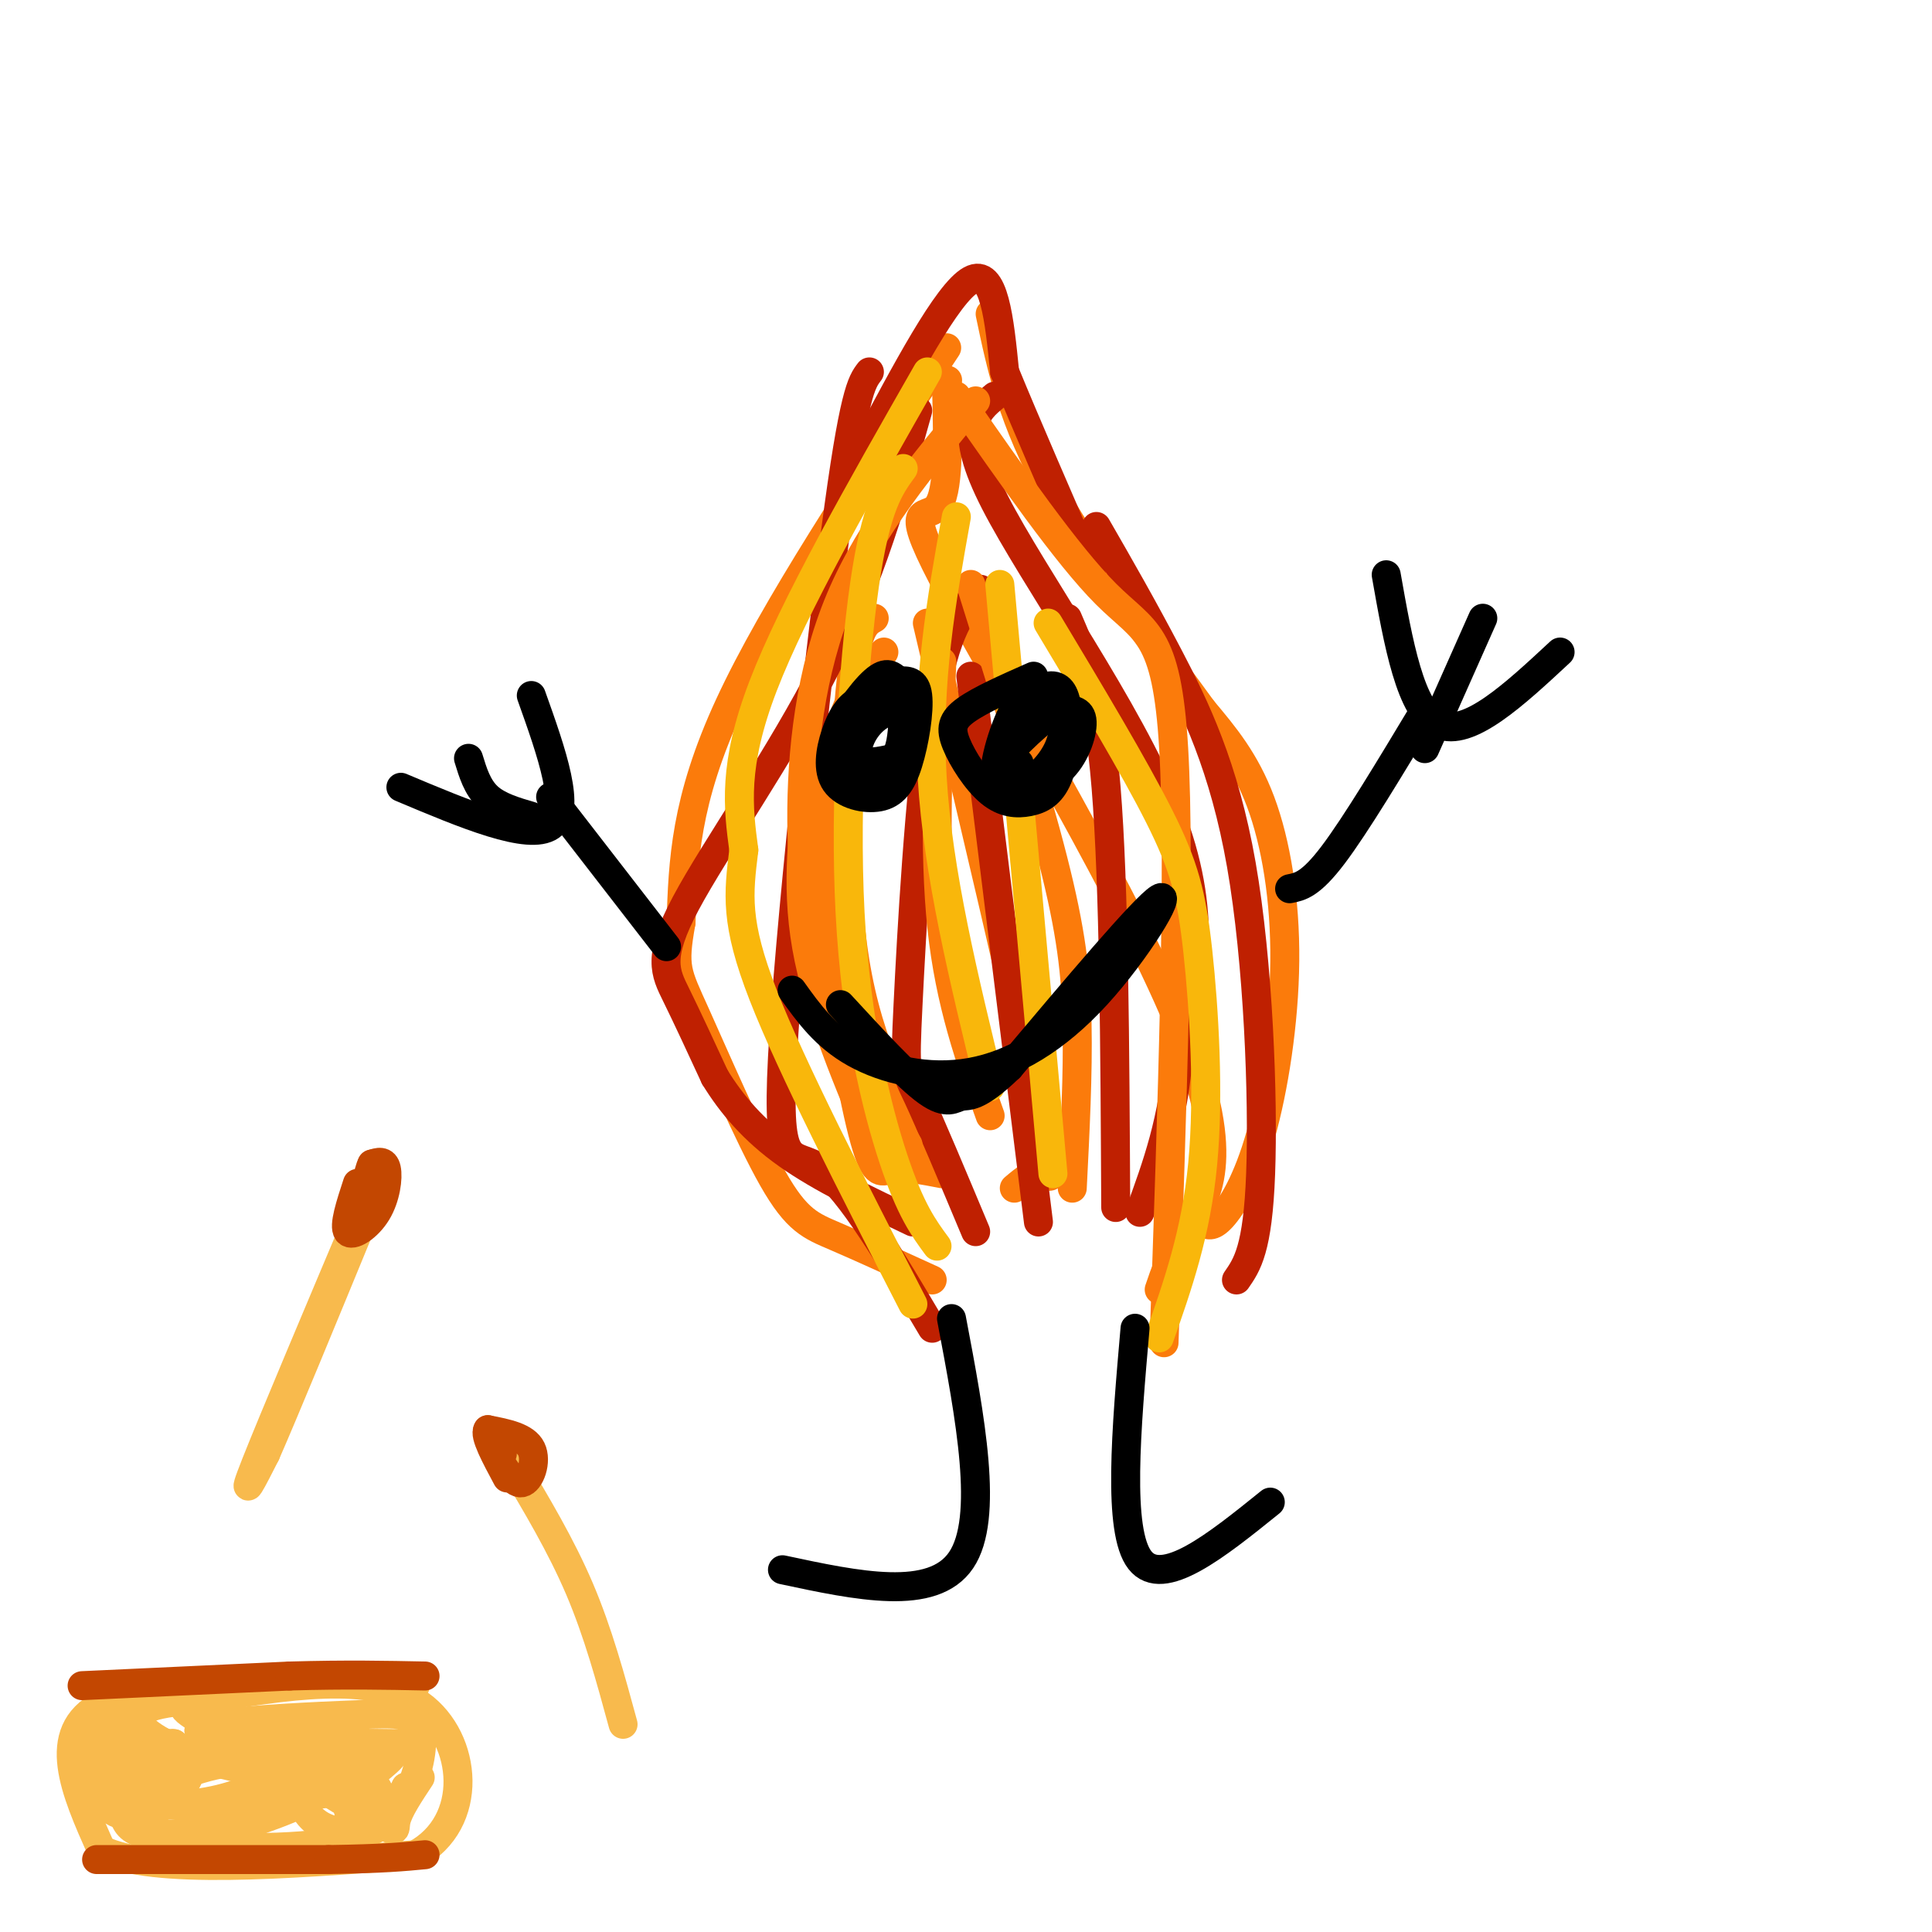 <svg viewBox='0 0 400 400' version='1.1' xmlns='http://www.w3.org/2000/svg' xmlns:xlink='http://www.w3.org/1999/xlink'><g fill='none' stroke='rgb(251,123,11)' stroke-width='6' stroke-linecap='round' stroke-linejoin='round'><path d='M249,253c0.957,0.644 1.914,1.289 4,-1c2.086,-2.289 5.301,-7.510 8,-17c2.699,-9.490 4.880,-23.247 5,-36c0.120,-12.753 -1.823,-24.501 -5,-33c-3.177,-8.499 -7.589,-13.750 -12,-19'/><path d='M249,147c-8.178,-11.311 -22.622,-30.089 -31,-45c-8.378,-14.911 -10.689,-25.956 -13,-37'/><path d='M196,72c-17.917,27.083 -35.833,54.167 -45,74c-9.167,19.833 -9.583,32.417 -10,45'/><path d='M141,191c-1.694,9.367 -0.928,10.284 3,19c3.928,8.716 11.019,25.231 16,34c4.981,8.769 7.852,9.791 13,12c5.148,2.209 12.574,5.604 20,9'/><path d='M240,267c1.222,-3.617 2.443,-7.234 6,-13c3.557,-5.766 9.448,-13.679 -1,-40c-10.448,-26.321 -37.236,-71.048 -48,-91c-10.764,-19.952 -5.504,-15.129 -3,-18c2.504,-2.871 2.252,-13.435 2,-24'/><path d='M196,81c0.333,-4.000 0.167,-2.000 0,0'/><path d='M210,246c2.133,-1.800 4.267,-3.600 6,-3c1.733,0.600 3.067,3.600 -1,-15c-4.067,-18.600 -13.533,-58.800 -23,-99'/><path d='M193,240c-6.533,-11.422 -13.067,-22.844 -16,-41c-2.933,-18.156 -2.267,-43.044 -1,-56c1.267,-12.956 3.133,-13.978 5,-15'/><path d='M195,243c-3.751,-0.727 -7.502,-1.455 -10,-1c-2.498,0.455 -3.742,2.091 -6,-6c-2.258,-8.091 -5.531,-25.909 -7,-42c-1.469,-16.091 -1.134,-30.455 1,-40c2.134,-9.545 6.067,-14.273 10,-19'/></g>
<g fill='none' stroke='rgb(191,32,1)' stroke-width='6' stroke-linecap='round' stroke-linejoin='round'><path d='M206,82c-3.956,3.289 -7.911,6.578 0,22c7.911,15.422 27.689,42.978 36,64c8.311,21.022 5.156,35.511 2,50'/><path d='M244,218c-1.000,13.833 -4.500,23.417 -8,33'/><path d='M190,85c-4.857,17.321 -9.714,34.643 -19,53c-9.286,18.357 -23.000,37.750 -29,49c-6.000,11.250 -4.286,14.357 -2,19c2.286,4.643 5.143,10.821 8,17'/><path d='M148,223c3.422,5.578 7.978,11.022 15,16c7.022,4.978 16.511,9.489 26,14'/><path d='M203,122c-3.673,4.065 -7.345,8.131 -10,25c-2.655,16.869 -4.292,46.542 -5,61c-0.708,14.458 -0.488,13.702 2,19c2.488,5.298 7.244,16.649 12,28'/><path d='M201,140c0.000,0.000 14.000,113.000 14,113'/><path d='M221,128c3.167,7.333 6.333,14.667 8,35c1.667,20.333 1.833,53.667 2,87'/><path d='M227,109c4.792,8.321 9.583,16.643 15,27c5.417,10.357 11.458,22.750 15,43c3.542,20.250 4.583,48.357 4,64c-0.583,15.643 -2.792,18.821 -5,22'/><path d='M180,77c-1.613,2.107 -3.226,4.214 -7,33c-3.774,28.786 -9.708,84.250 -11,109c-1.292,24.750 2.060,18.786 8,23c5.940,4.214 14.470,18.607 23,33'/><path d='M179,93c8.583,-16.167 17.167,-32.333 22,-35c4.833,-2.667 5.917,8.167 7,19'/><path d='M208,77c4.167,10.167 11.083,26.083 18,42'/></g>
<g fill='none' stroke='rgb(251,123,11)' stroke-width='6' stroke-linecap='round' stroke-linejoin='round'><path d='M202,83c-10.845,13.012 -21.690,26.024 -28,41c-6.310,14.976 -8.083,31.917 -8,46c0.083,14.083 2.024,25.310 6,36c3.976,10.690 9.988,20.845 16,31'/><path d='M198,82c11.489,16.489 22.978,32.978 31,41c8.022,8.022 12.578,7.578 14,32c1.422,24.422 -0.289,73.711 -2,123'/><path d='M201,121c6.600,21.044 13.200,42.089 17,57c3.800,14.911 4.800,23.689 5,34c0.200,10.311 -0.400,22.156 -1,34'/><path d='M195,137c-0.833,19.667 -1.667,39.333 0,55c1.667,15.667 5.833,27.333 10,39'/><path d='M168,159c-1.667,11.833 -3.333,23.667 -1,37c2.333,13.333 8.667,28.167 15,43'/></g>
<g fill='none' stroke='rgb(249,183,11)' stroke-width='6' stroke-linecap='round' stroke-linejoin='round'><path d='M192,77c-13.833,24.250 -27.667,48.500 -34,65c-6.333,16.500 -5.167,25.250 -4,34'/><path d='M154,176c-1.111,9.111 -1.889,14.889 4,30c5.889,15.111 18.444,39.556 31,64'/><path d='M187,97c-2.827,3.863 -5.655,7.726 -8,24c-2.345,16.274 -4.208,44.958 -3,68c1.208,23.042 5.488,40.440 9,51c3.512,10.560 6.256,14.280 9,18'/><path d='M198,107c-3.083,17.167 -6.167,34.333 -5,54c1.167,19.667 6.583,41.833 12,64'/><path d='M207,121c0.000,0.000 11.000,122.000 11,122'/><path d='M217,129c8.899,14.833 17.798,29.667 23,40c5.202,10.333 6.708,16.167 8,28c1.292,11.833 2.369,29.667 1,44c-1.369,14.333 -5.185,25.167 -9,36'/></g>
<g fill='none' stroke='rgb(0,0,0)' stroke-width='6' stroke-linecap='round' stroke-linejoin='round'><path d='M187,152c-0.188,-2.283 -0.375,-4.566 -2,-6c-1.625,-1.434 -4.686,-2.019 -7,-1c-2.314,1.019 -3.881,3.642 -5,7c-1.119,3.358 -1.789,7.449 0,10c1.789,2.551 6.036,3.560 9,3c2.964,-0.560 4.644,-2.689 6,-7c1.356,-4.311 2.387,-10.803 2,-14c-0.387,-3.197 -2.194,-3.098 -4,-3'/><path d='M186,141c-1.237,-1.102 -2.329,-2.358 -5,0c-2.671,2.358 -6.921,8.328 -8,12c-1.079,3.672 1.012,5.045 4,7c2.988,1.955 6.872,4.494 9,2c2.128,-2.494 2.498,-10.019 1,-13c-1.498,-2.981 -4.865,-1.418 -7,1c-2.135,2.418 -3.039,5.691 -2,7c1.039,1.309 4.019,0.655 7,0'/><path d='M185,157c1.500,-1.333 1.750,-4.667 2,-8'/><path d='M214,140c-5.532,2.449 -11.063,4.897 -14,7c-2.937,2.103 -3.279,3.859 -2,7c1.279,3.141 4.179,7.665 7,10c2.821,2.335 5.563,2.479 8,2c2.437,-0.479 4.571,-1.582 6,-5c1.429,-3.418 2.154,-9.151 2,-13c-0.154,-3.849 -1.187,-5.814 -3,-6c-1.813,-0.186 -4.407,1.407 -7,3'/><path d='M211,145c-2.517,3.906 -5.309,12.172 -5,16c0.309,3.828 3.718,3.218 7,1c3.282,-2.218 6.438,-6.043 7,-10c0.562,-3.957 -1.470,-8.047 -4,-8c-2.530,0.047 -5.556,4.229 -7,8c-1.444,3.771 -1.304,7.129 -1,9c0.304,1.871 0.772,2.254 3,2c2.228,-0.254 6.215,-1.145 9,-4c2.785,-2.855 4.367,-7.673 4,-10c-0.367,-2.327 -2.684,-2.164 -5,-2'/><path d='M219,147c-3.356,1.867 -9.244,7.533 -11,10c-1.756,2.467 0.622,1.733 3,1'/><path d='M164,205c3.411,4.772 6.823,9.544 13,13c6.177,3.456 15.120,5.596 24,4c8.880,-1.596 17.699,-6.930 26,-16c8.301,-9.070 16.086,-21.877 13,-20c-3.086,1.877 -17.043,18.439 -31,35'/><path d='M209,221c-6.857,6.619 -8.500,5.667 -10,6c-1.500,0.333 -2.857,1.952 -7,-1c-4.143,-2.952 -11.071,-10.476 -18,-18'/><path d='M138,196c0.000,0.000 -24.000,-31.000 -24,-31'/><path d='M110,144c4.250,11.917 8.500,23.833 4,27c-4.500,3.167 -17.750,-2.417 -31,-8'/><path d='M97,157c0.917,3.000 1.833,6.000 4,8c2.167,2.000 5.583,3.000 9,4'/><path d='M267,184c2.167,-0.417 4.333,-0.833 9,-7c4.667,-6.167 11.833,-18.083 19,-30'/><path d='M287,119c2.500,14.167 5.000,28.333 11,31c6.000,2.667 15.500,-6.167 25,-15'/><path d='M307,128c0.000,0.000 -12.000,27.000 -12,27'/><path d='M197,273c3.917,20.667 7.833,41.333 2,50c-5.833,8.667 -21.417,5.333 -37,2'/><path d='M235,275c-1.833,21.000 -3.667,42.000 1,48c4.667,6.000 15.833,-3.000 27,-12'/></g>
<g fill='none' stroke='rgb(248,186,77)' stroke-width='6' stroke-linecap='round' stroke-linejoin='round'><path d='M76,248c-9.750,23.083 -19.500,46.167 -23,55c-3.500,8.833 -0.750,3.417 2,-2'/><path d='M55,301c3.667,-8.333 11.833,-28.167 20,-48'/><path d='M75,253c3.333,-8.000 1.667,-4.000 0,0'/><path d='M106,303c5.083,8.500 10.167,17.000 14,26c3.833,9.000 6.417,18.500 9,28'/></g>
<g fill='none' stroke='rgb(195,71,1)' stroke-width='6' stroke-linecap='round' stroke-linejoin='round'><path d='M74,245c-1.446,4.417 -2.893,8.833 -2,10c0.893,1.167 4.125,-0.917 6,-4c1.875,-3.083 2.393,-7.167 2,-9c-0.393,-1.833 -1.696,-1.417 -3,-1'/><path d='M77,241c-0.833,1.500 -1.417,5.750 -2,10'/><path d='M102,300c2.111,3.644 4.222,7.289 6,7c1.778,-0.289 3.222,-4.511 2,-7c-1.222,-2.489 -5.111,-3.244 -9,-4'/><path d='M101,296c-0.833,1.000 1.583,5.500 4,10'/><path d='M103,301c0.000,0.000 1.000,0.000 1,0'/></g>
<g fill='none' stroke='rgb(248,186,77)' stroke-width='6' stroke-linecap='round' stroke-linejoin='round'><path d='M86,349c-27.083,-0.833 -54.167,-1.667 -65,4c-10.833,5.667 -5.417,17.833 0,30'/><path d='M21,383c10.833,5.167 37.917,3.083 65,1'/><path d='M86,384c12.378,-6.689 10.822,-23.911 1,-31c-9.822,-7.089 -27.911,-4.044 -46,-1'/><path d='M41,352c-10.466,0.550 -13.630,2.426 -12,5c1.630,2.574 8.054,5.847 16,8c7.946,2.153 17.413,3.187 18,3c0.587,-0.187 -7.707,-1.593 -16,-3'/><path d='M47,365c-6.886,0.986 -16.101,4.952 -17,7c-0.899,2.048 6.518,2.179 13,1c6.482,-1.179 12.028,-3.669 13,-6c0.972,-2.331 -2.631,-4.505 -4,-6c-1.369,-1.495 -0.505,-2.312 -6,0c-5.495,2.312 -17.349,7.754 -20,10c-2.651,2.246 3.902,1.297 7,0c3.098,-1.297 2.742,-2.942 1,-5c-1.742,-2.058 -4.871,-4.529 -8,-7'/><path d='M26,359c-2.662,-1.425 -5.317,-1.488 -7,0c-1.683,1.488 -2.394,4.527 -1,7c1.394,2.473 4.894,4.379 7,2c2.106,-2.379 2.817,-9.044 2,-11c-0.817,-1.956 -3.161,0.796 -5,4c-1.839,3.204 -3.173,6.859 -2,10c1.173,3.141 4.854,5.769 9,5c4.146,-0.769 8.756,-4.934 10,-8c1.244,-3.066 -0.878,-5.033 -3,-7'/><path d='M36,361c-1.998,-0.461 -5.494,1.888 -8,6c-2.506,4.112 -4.022,9.989 0,12c4.022,2.011 13.581,0.156 20,-2c6.419,-2.156 9.698,-4.615 11,-7c1.302,-2.385 0.628,-4.697 0,-6c-0.628,-1.303 -1.210,-1.597 -3,0c-1.790,1.597 -4.790,5.084 -6,7c-1.210,1.916 -0.632,2.262 3,2c3.632,-0.262 10.316,-1.131 17,-2'/><path d='M70,371c3.576,0.853 4.017,3.985 6,5c1.983,1.015 5.509,-0.085 8,-4c2.491,-3.915 3.946,-10.643 3,-14c-0.946,-3.357 -4.295,-3.343 -13,-3c-8.705,0.343 -22.767,1.015 -29,2c-6.233,0.985 -4.638,2.281 3,3c7.638,0.719 21.319,0.859 35,1'/><path d='M83,361c-4.400,1.010 -32.901,3.033 -38,3c-5.099,-0.033 13.204,-2.124 21,-1c7.796,1.124 5.085,5.464 -1,9c-6.085,3.536 -15.542,6.268 -25,9'/><path d='M40,381c2.422,1.889 20.978,2.111 31,0c10.022,-2.111 11.511,-6.556 13,-11'/><path d='M84,370c0.066,0.747 -6.269,8.115 -12,9c-5.731,0.885 -10.859,-4.713 -9,-8c1.859,-3.287 10.704,-4.262 14,-2c3.296,2.262 1.041,7.763 -1,9c-2.041,1.237 -3.869,-1.789 -4,-4c-0.131,-2.211 1.434,-3.605 3,-5'/><path d='M75,369c2.949,-2.557 8.821,-6.448 6,-7c-2.821,-0.552 -14.337,2.236 -25,0c-10.663,-2.236 -20.475,-9.496 -17,-8c3.475,1.496 20.238,11.748 37,22'/><path d='M76,376c6.867,4.044 5.533,3.156 6,1c0.467,-2.156 2.733,-5.578 5,-9'/></g>
<g fill='none' stroke='rgb(195,71,1)' stroke-width='6' stroke-linecap='round' stroke-linejoin='round'><path d='M20,385c0.000,0.000 48.000,0.000 48,0'/><path d='M68,385c11.333,-0.167 15.667,-0.583 20,-1'/><path d='M17,349c0.000,0.000 43.000,-2.000 43,-2'/><path d='M60,347c11.833,-0.333 19.917,-0.167 28,0'/></g>
</svg>